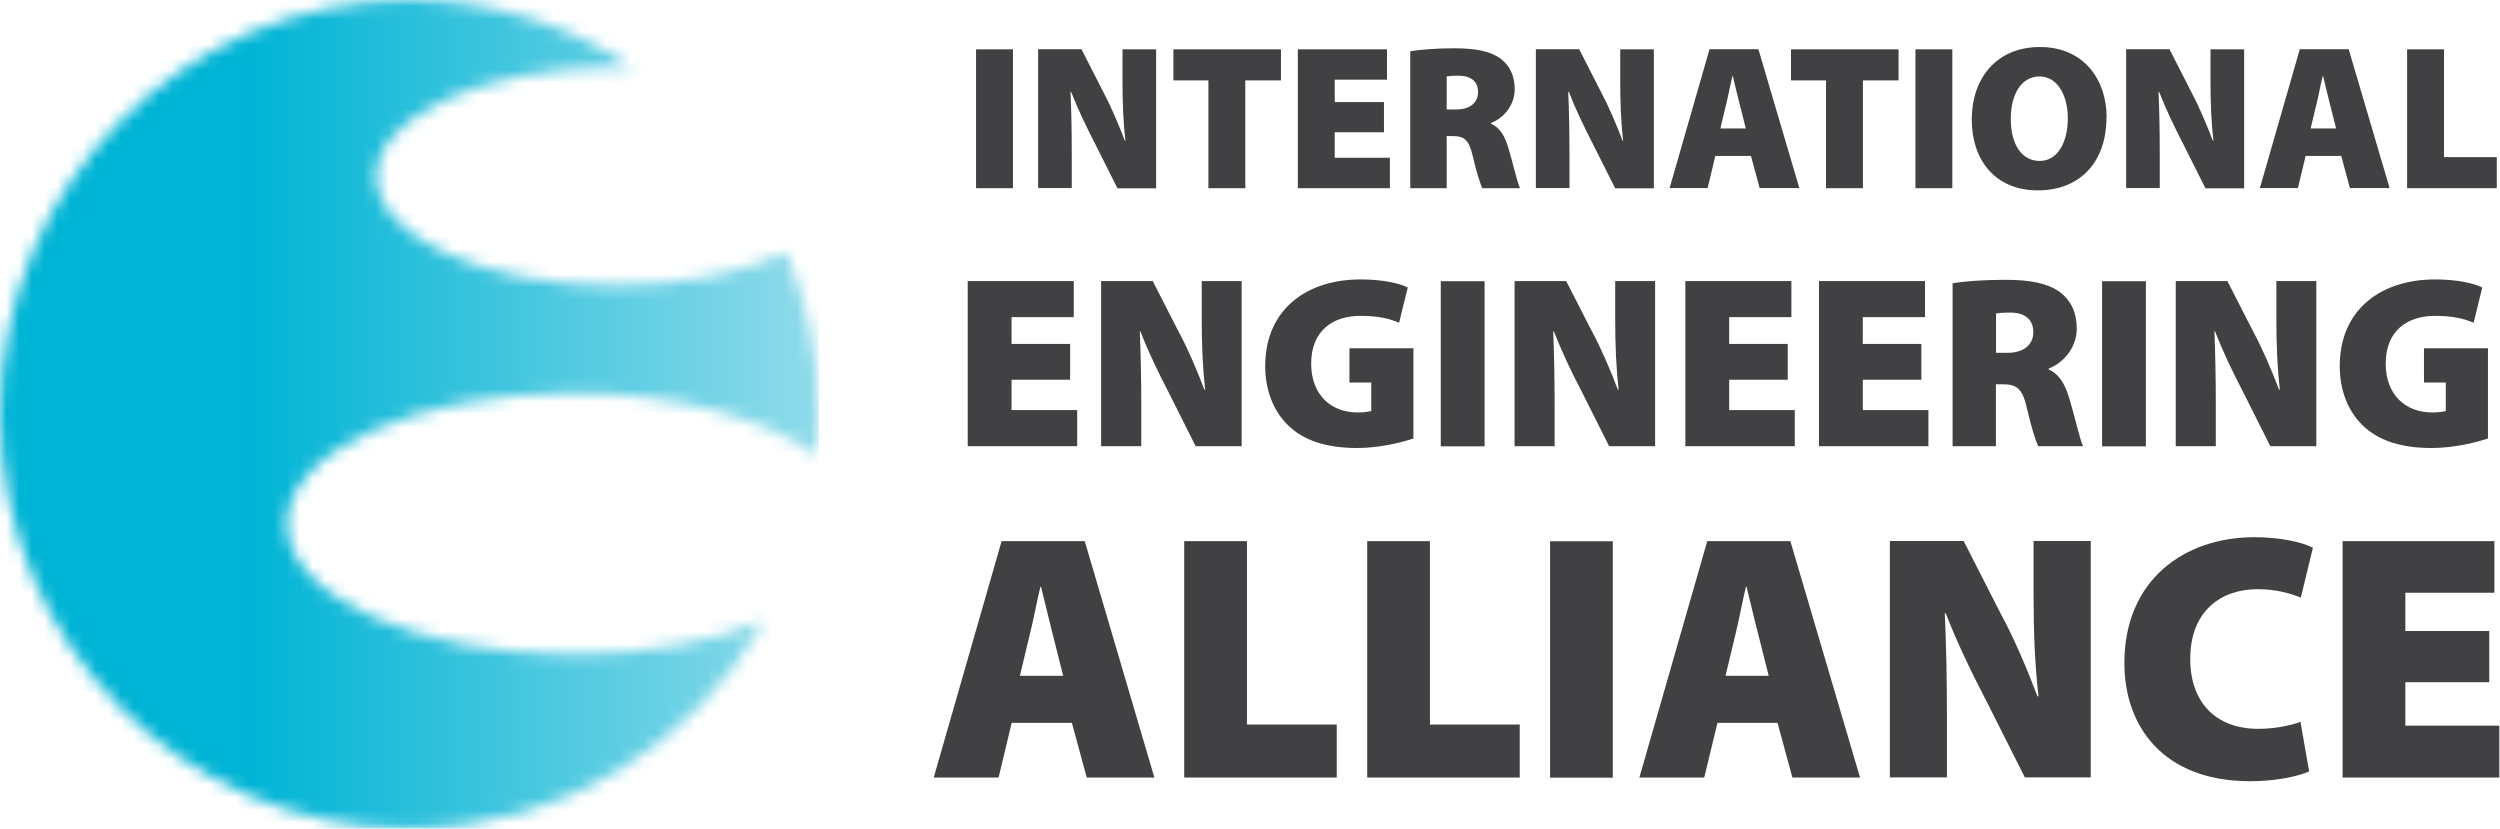 <svg width="196" height="65" viewBox="0 0 196 65" fill="none" xmlns="http://www.w3.org/2000/svg">
<mask id="mask0_6443_1785" style="mask-type:luminance" maskUnits="userSpaceOnUse" x="0" y="0" width="65" height="65">
<path d="M0 32.476C0 50.418 14.366 64.953 32.1 64.953C43.998 64.953 54.375 58.4 59.924 48.67C55.955 50.308 50.692 51.297 44.926 51.297C32.544 51.297 22.512 46.712 22.512 41.057C22.512 35.403 32.544 30.818 44.926 30.818C53.012 30.818 60.092 32.776 64.041 35.713C64.14 34.654 64.199 33.575 64.199 32.486C64.199 27.971 63.291 23.675 61.642 19.779C58.245 21.378 53.486 22.377 48.224 22.377C37.886 22.377 29.513 18.551 29.513 13.826C29.513 9.101 37.895 5.275 48.224 5.275C48.707 5.275 49.181 5.285 49.645 5.305C44.6 1.948 38.577 0 32.1 0C14.366 0 0 14.545 0 32.476Z" fill="white"/>
</mask>
<g mask="url(#mask0_6443_1785)">
<path d="M64.199 0H0V64.953H64.199V0Z" fill="url(#paint0_linear_6443_1785)"/>
</g>
<path d="M79.415 14.755H76.522V3.866H79.415V14.755ZM84.026 14.755V12.078C84.026 10.319 83.996 8.671 83.927 7.203H83.976C84.49 8.531 85.191 9.98 85.793 11.149L87.61 14.765H90.641V3.866H88.005V6.433C88.005 8.062 88.064 9.58 88.232 11.019H88.183C87.699 9.74 87.077 8.291 86.494 7.203L84.786 3.856H81.389V14.745H84.026V14.755ZM94.739 14.755H97.632V6.303H100.426V3.866H91.994V6.303H94.739V14.755ZM108.503 8.002H104.642V6.244H108.74V3.866H101.749V14.755H108.967V12.367H104.642V10.369H108.503V8.012V8.002ZM110.566 14.755H113.42V10.669H113.884C114.783 10.669 115.178 10.949 115.464 12.247C115.78 13.586 116.056 14.425 116.214 14.755H119.167C118.959 14.335 118.604 12.747 118.268 11.638C117.992 10.699 117.616 10.01 116.896 9.7V9.64C117.745 9.33 118.752 8.361 118.752 7.003C118.752 5.934 118.367 5.165 117.685 4.625C116.876 4.016 115.691 3.786 114.042 3.786C112.6 3.786 111.376 3.886 110.566 4.016V14.755ZM113.42 5.994C113.568 5.964 113.854 5.934 114.397 5.934C115.355 5.954 115.879 6.403 115.879 7.223C115.879 8.042 115.256 8.581 114.17 8.581H113.42V5.994ZM123.047 14.755V12.078C123.047 10.319 123.017 8.671 122.948 7.203H122.998C123.511 8.531 124.212 9.98 124.814 11.149L126.631 14.765H129.662V3.866H127.026V6.433C127.026 8.062 127.085 9.58 127.253 11.019H127.204C126.72 9.74 126.098 8.291 125.515 7.203L123.807 3.856H120.411V14.745H123.047V14.755ZM137.275 12.227L137.956 14.745H141.067L137.858 3.856H134.027L130.897 14.745H133.878L134.481 12.227H137.255H137.275ZM134.876 10.07L135.34 8.132C135.498 7.522 135.656 6.613 135.824 5.964H135.853C136.011 6.613 136.218 7.502 136.376 8.112L136.87 10.07H134.876ZM143.16 14.755H146.053V6.303H148.847V3.866H140.415V6.303H143.16V14.755ZM153.063 3.866H150.17V14.755H153.063V3.866ZM165.159 9.19C165.159 6.283 163.401 3.686 159.935 3.686C156.47 3.686 154.584 6.204 154.584 9.37C154.584 12.537 156.42 14.925 159.758 14.925C163.095 14.925 165.149 12.697 165.149 9.19M157.645 9.32C157.645 7.322 158.523 5.994 159.896 5.994C161.268 5.994 162.117 7.412 162.117 9.29C162.117 11.168 161.308 12.617 159.916 12.617C158.523 12.617 157.645 11.358 157.645 9.32ZM169.325 14.755V12.078C169.325 10.319 169.296 8.671 169.227 7.203H169.276C169.789 8.531 170.49 9.98 171.093 11.149L172.909 14.765H175.941V3.866H173.304V6.433C173.304 8.062 173.364 9.58 173.531 11.019H173.482C172.998 9.74 172.376 8.291 171.794 7.203L170.086 3.856H166.689V14.745H169.325V14.755ZM183.553 12.227L184.235 14.745H187.345L184.136 3.856H180.305L177.175 14.745H180.157L180.759 12.227H183.534H183.553ZM181.154 10.07L181.618 8.132C181.776 7.522 181.934 6.613 182.102 5.964H182.132C182.29 6.613 182.497 7.502 182.655 8.112L183.149 10.07H181.154ZM188.727 14.755H195.747V12.317H191.61V3.866H188.717V14.755H188.727ZM84.036 56.671L85.201 60.957H90.503L85.043 42.426H78.526L73.204 60.957H78.289L79.316 56.671H84.046H84.036ZM79.958 52.985L80.748 49.689C81.024 48.64 81.291 47.101 81.567 46.002H81.617C81.893 47.101 82.239 48.61 82.515 49.659L83.354 52.985H79.958ZM92.843 60.957H104.8V56.801H97.76V42.426H92.843V60.957ZM107.19 60.957H119.147V56.801H112.107V42.426H107.19V60.957ZM126.443 42.436H121.526V60.967H126.443V42.436ZM139.358 56.671L140.523 60.957H145.826L140.365 42.426H133.849L128.527 60.957H133.612L134.649 56.671H139.378H139.358ZM135.28 52.985L136.07 49.689C136.337 48.64 136.613 47.101 136.88 46.002H136.929C137.206 47.101 137.551 48.61 137.828 49.659L138.667 52.985H135.271H135.28ZM152.639 60.957V56.392C152.639 53.395 152.589 50.588 152.471 48.09H152.55C153.419 50.348 154.613 52.815 155.65 54.793L158.75 60.947H163.914V42.416H159.432V46.792C159.432 49.569 159.54 52.156 159.817 54.593H159.738C158.918 52.426 157.862 49.948 156.855 48.11L153.952 42.416H148.166V60.947H152.648L152.639 60.957ZM180.354 56.591C179.594 56.891 178.261 57.141 177.066 57.141C173.699 57.141 171.715 55.053 171.715 51.666C171.715 47.87 174.163 46.192 176.987 46.192C178.458 46.192 179.564 46.522 180.384 46.852L181.332 42.946C180.571 42.536 178.863 42.116 176.74 42.116C171.28 42.116 166.551 45.443 166.551 51.986C166.551 56.911 169.562 61.247 176.415 61.247C178.616 61.247 180.325 60.807 181.036 60.477L180.354 56.571V56.591ZM195.155 49.469H188.579V46.472H195.56V42.426H183.662V60.957H195.945V56.891H188.579V53.485H195.155V49.469ZM83.897 26.962H79.306V24.864H84.184V22.037H75.87V34.984H84.45V32.147H79.306V29.769H83.897V26.962ZM89.476 34.984V31.797C89.476 29.699 89.437 27.741 89.358 25.993H89.417C90.019 27.572 90.858 29.3 91.579 30.678L93.742 34.984H97.346V22.037H94.216V25.094C94.216 27.032 94.294 28.84 94.482 30.548H94.423C93.85 29.03 93.11 27.302 92.409 26.013L90.375 22.037H86.326V34.984H89.456H89.476ZM110.813 27.302H105.797V29.989H107.506V32.217C107.357 32.277 106.903 32.337 106.439 32.337C104.336 32.337 102.796 30.938 102.796 28.511C102.796 25.883 104.543 24.764 106.647 24.764C108.108 24.764 108.967 24.994 109.688 25.304L110.369 22.537C109.707 22.207 108.394 21.907 106.666 21.907C102.509 21.907 99.202 24.195 99.192 28.69C99.192 30.558 99.814 32.227 101.019 33.375C102.174 34.484 103.882 35.124 106.41 35.124C108.078 35.124 109.865 34.704 110.813 34.374V27.302ZM116.392 22.047H112.956V34.994H116.392V22.047ZM121.882 34.984V31.797C121.882 29.699 121.842 27.741 121.773 25.993H121.832C122.435 27.572 123.274 29.3 123.995 30.678L126.157 34.984H129.761V22.037H126.631V25.094C126.631 27.032 126.71 28.84 126.898 30.548H126.838C126.266 29.03 125.525 27.302 124.824 26.013L122.79 22.037H118.742V34.984H121.872H121.882ZM140.158 26.962H135.567V24.864H140.444V22.037H132.131V34.984H140.711V32.147H135.567V29.769H140.158V26.962ZM150.634 26.962H146.043V24.864H150.921V22.037H142.607V34.984H151.187V32.147H146.043V29.769H150.634V26.962ZM153.083 34.984H156.479V30.129H157.032C158.099 30.129 158.573 30.459 158.908 32.007C159.284 33.605 159.609 34.604 159.797 34.984H163.312C163.065 34.484 162.651 32.606 162.246 31.278C161.92 30.159 161.466 29.34 160.617 28.97V28.89C161.624 28.53 162.818 27.372 162.818 25.763C162.818 24.495 162.364 23.576 161.545 22.936C160.577 22.207 159.175 21.937 157.22 21.937C155.512 21.937 154.051 22.047 153.083 22.207V34.974V34.984ZM156.489 24.584C156.657 24.545 157.003 24.505 157.645 24.505C158.78 24.525 159.412 25.064 159.412 26.043C159.412 27.022 158.671 27.661 157.378 27.661H156.489V24.584ZM168.239 22.047H164.803V34.994H168.239V22.047ZM173.719 34.984V31.797C173.719 29.699 173.68 27.741 173.61 25.993H173.67C174.272 27.572 175.111 29.3 175.832 30.678L177.994 34.984H181.598V22.037H178.468V25.094C178.468 27.032 178.547 28.84 178.735 30.548H178.676C178.103 29.03 177.362 27.302 176.661 26.013L174.627 22.037H170.579V34.984H173.709H173.719ZM195.056 27.302H190.04V29.989H191.749V32.217C191.6 32.277 191.146 32.337 190.682 32.337C188.579 32.337 187.039 30.938 187.039 28.511C187.039 25.883 188.786 24.764 190.89 24.764C192.351 24.764 193.2 24.994 193.931 25.304L194.612 22.537C193.95 22.207 192.637 21.907 190.909 21.907C186.752 21.907 183.445 24.195 183.435 28.69C183.435 30.558 184.057 32.227 185.262 33.375C186.417 34.484 188.125 35.124 190.653 35.124C192.321 35.124 194.108 34.704 195.056 34.374V27.302Z" fill="#414042"/>
<defs>
<linearGradient id="paint0_linear_6443_1785" x1="19.627" y1="30.323" x2="83.769" y2="30.323" gradientUnits="userSpaceOnUse">
<stop stop-color="#00B4D5"/>
<stop offset="1" stop-color="#CFECF3"/>
</linearGradient>
</defs>
</svg>
